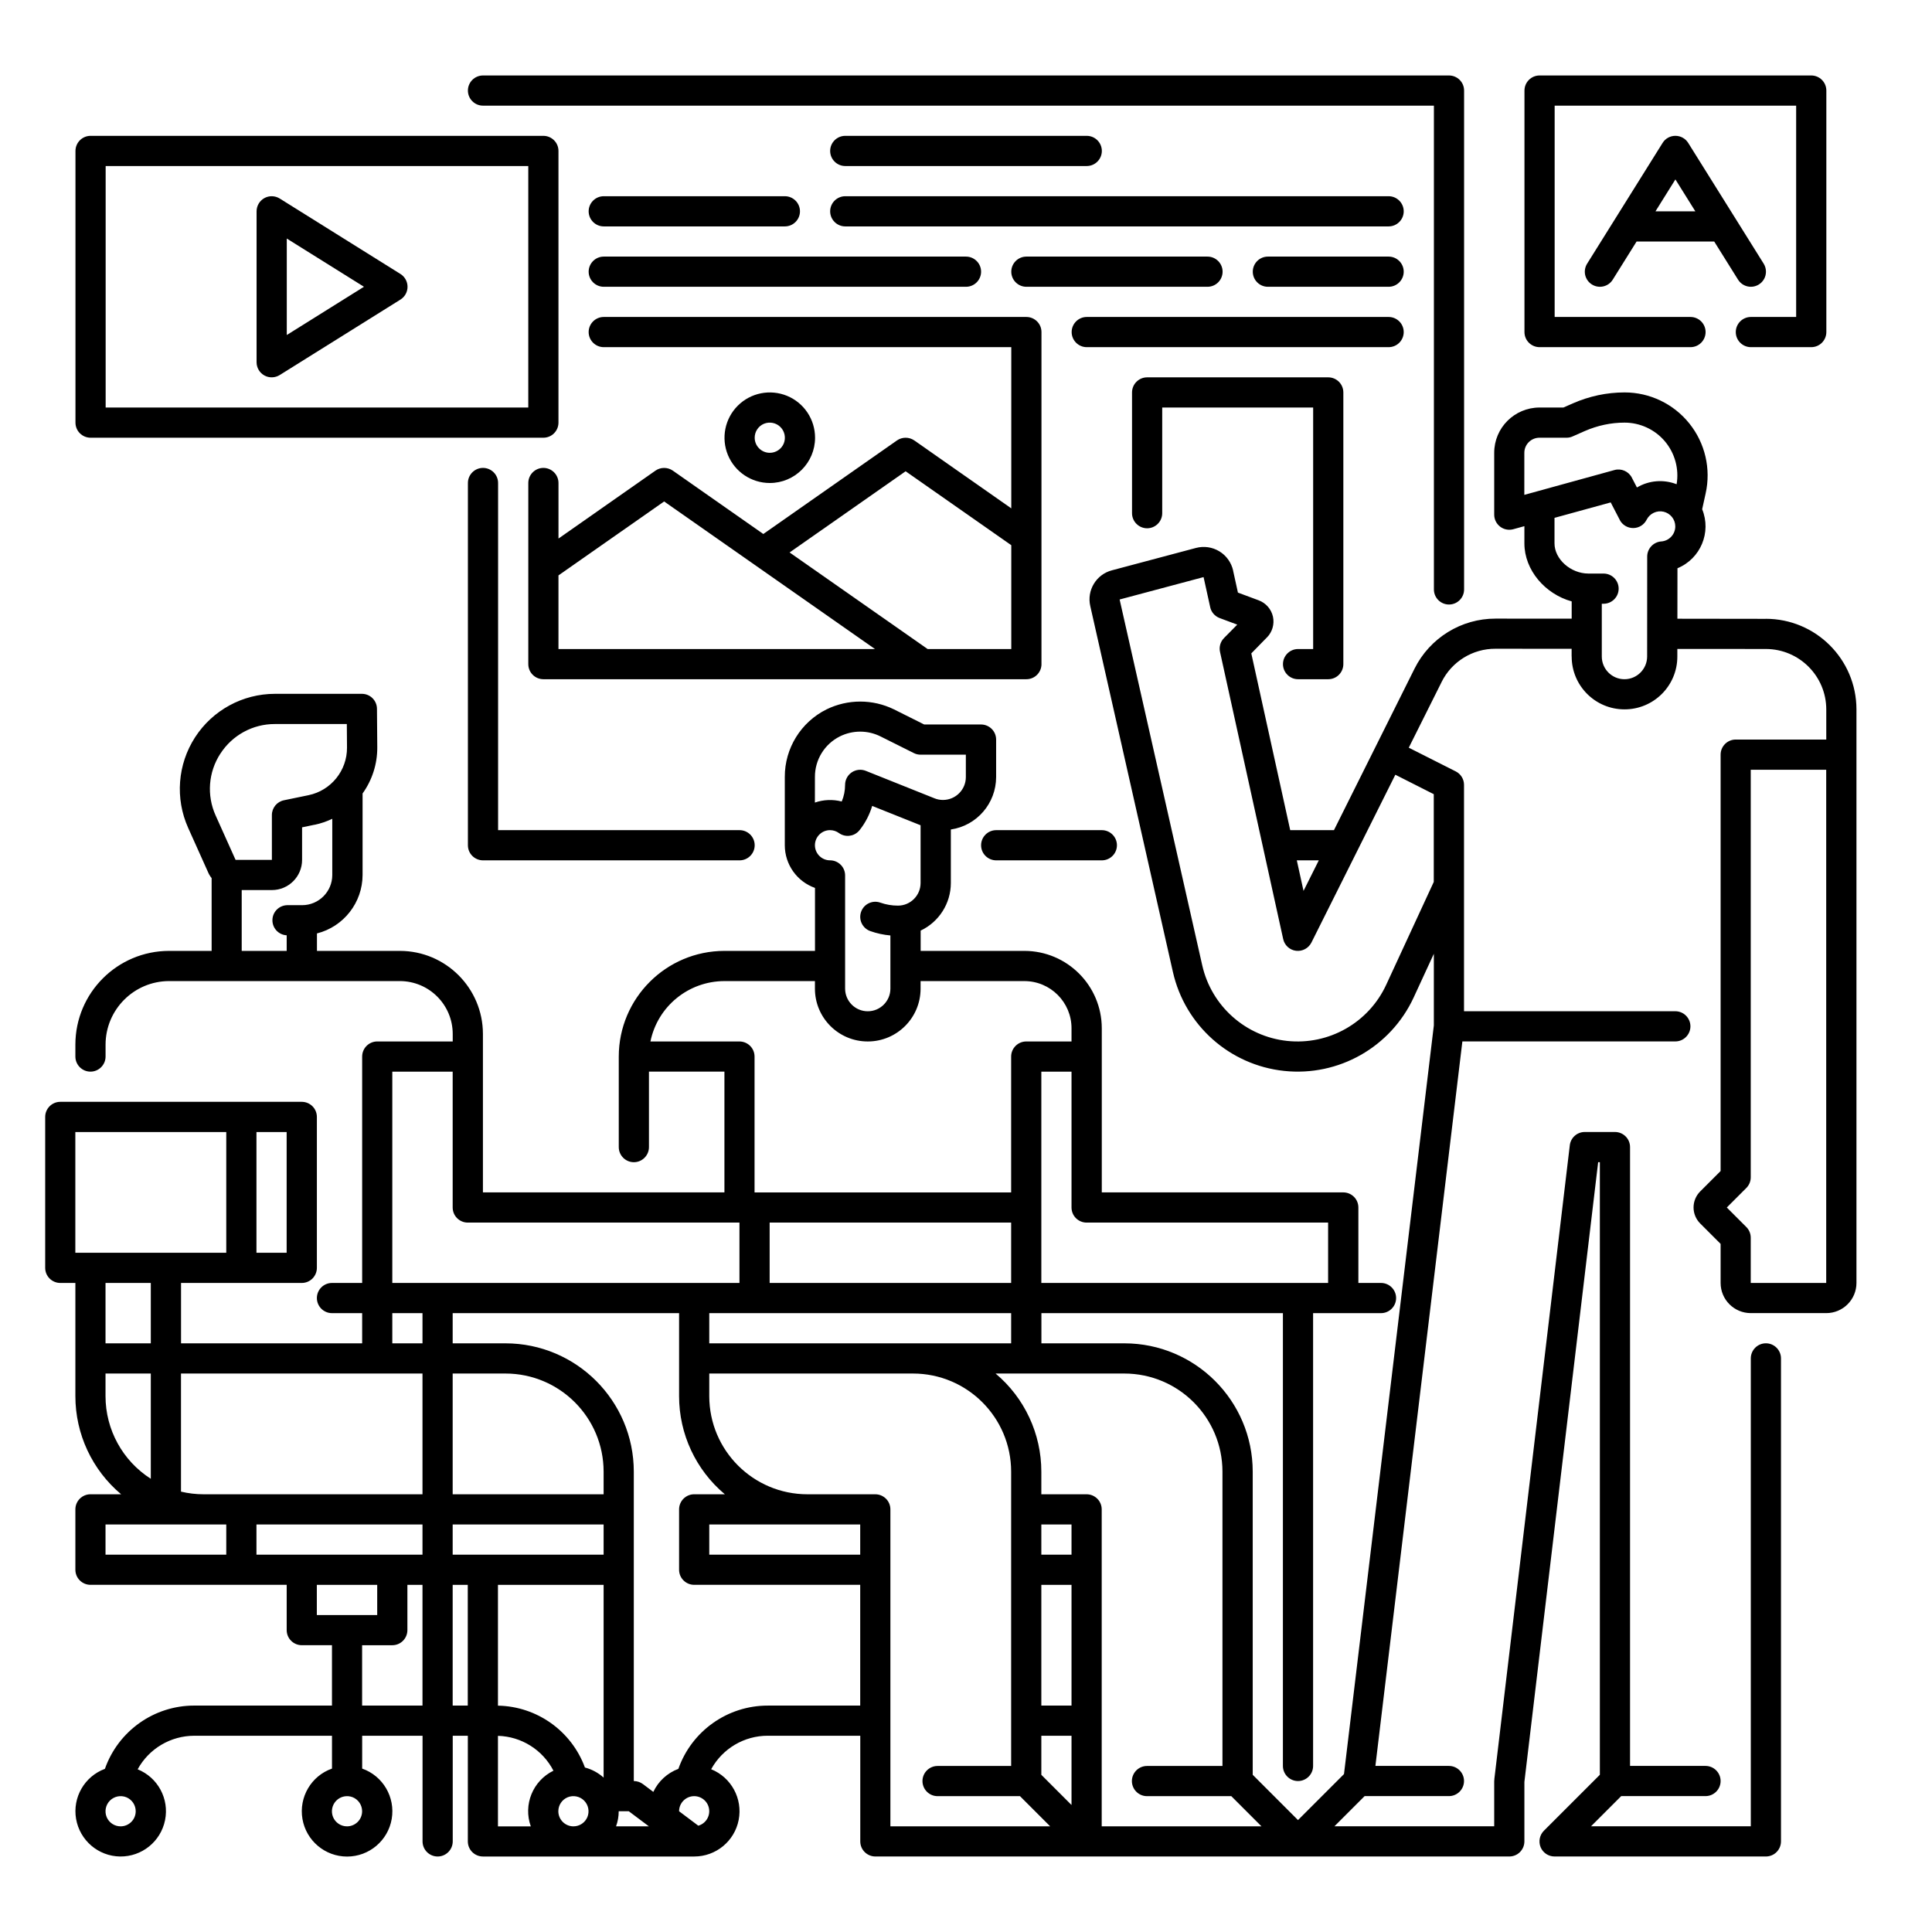 <?xml version="1.0" encoding="UTF-8"?>
<svg width="128pt" height="128pt" version="1.1" viewBox="0 0 128 128" xmlns="http://www.w3.org/2000/svg">
 <path d="m65 56c0 0.266 0.105 0.52 0.293 0.707s0.441 0.293 0.707 0.293h7c0.551 0 1-0.449 1-1s-0.449-1-1-1h-7c-0.551 0-1 0.449-1 1z"/>
 <path d="m32 7h63v32.051c0 0.555 0.449 1 1 1s1-0.445 1-1v-33.051c0-0.266-0.105-0.52-0.293-0.707s-0.441-0.293-0.707-0.293h-64c-0.551 0-1 0.449-1 1s0.449 1 1 1z"/>
 <path d="m32 31c-0.551 0-1 0.449-1 1v24c0 0.266 0.105 0.52 0.293 0.707s0.441 0.293 0.707 0.293h17c0.551 0 1-0.449 1-1s-0.449-1-1-1h-16v-23c0-0.266-0.105-0.52-0.293-0.707s-0.441-0.293-0.707-0.293z"/>
 <path d="m6 29h30c0.266 0 0.52-0.105 0.707-0.293s0.293-0.441 0.293-0.707v-18c0-0.266-0.105-0.52-0.293-0.707s-0.441-0.293-0.707-0.293h-30c-0.551 0-1 0.449-1 1v18c0 0.266 0.105 0.52 0.293 0.707s0.441 0.293 0.707 0.293zm1-18h28v16h-28z"/>
 <path d="m116.98 41-5.848-0.008 0.004-3.344c1.531-0.629 2.262-2.379 1.637-3.91l0.23-1.047c0.363-1.629-0.035-3.332-1.078-4.633-1.043-1.301-2.621-2.059-4.289-2.059-0.59 0-1.18 0.062-1.754 0.184-0.578 0.125-1.141 0.305-1.68 0.543l-0.621 0.273h-1.586c-1.656 0.004-3 1.344-3 3v4.098c0 0.312 0.145 0.605 0.395 0.797 0.246 0.188 0.57 0.25 0.871 0.168l0.734-0.203v1.141c0 1.77 1.371 3.356 3.133 3.844v1.145l-5.039-0.004c-2.273-0.008-4.356 1.277-5.371 3.312l-5.34 10.703h-2.898l-2.578-11.711 1.035-1.059h0.004c0.355-0.363 0.504-0.883 0.395-1.379-0.113-0.496-0.469-0.902-0.945-1.078l-1.375-0.512-0.32-1.457h0.004c-0.121-0.531-0.449-0.996-0.914-1.277-0.469-0.285-1.031-0.363-1.555-0.223l-5.559 1.48c-1.043 0.27-1.68 1.324-1.438 2.371l5.473 24.234c0.797 3.539 3.762 6.18 7.371 6.562 3.606 0.383 7.059-1.574 8.582-4.867l1.336-2.894v4.746l-5.953 49.602-3.047 3.047-3-3v-20.086c-0.004-4.691-3.809-8.496-8.5-8.5h-5.5v-2h16v30c0 0.551 0.449 1 1 1s1-0.449 1-1v-30h4.5c0.551 0 1-0.449 1-1s-0.449-1-1-1h-1.5v-5c0-0.266-0.105-0.52-0.293-0.707s-0.441-0.293-0.707-0.293h-16v-10.875c-0.004-2.828-2.297-5.121-5.125-5.125h-6.875v-1.344c1.219-0.578 2-1.805 2-3.156v-3.543c1.723-0.254 2.996-1.73 3-3.473v-2.484c0-0.266-0.105-0.52-0.293-0.707s-0.441-0.293-0.707-0.293h-3.766l-2-1c-1.41-0.691-3.062-0.691-4.473 0-1.695 0.844-2.769 2.578-2.762 4.473v4.527c0 1.27 0.801 2.402 2 2.828v4.172h-6c-3.863 0.004-6.996 3.137-7 7v6c0 0.551 0.449 1 1 1s1-0.449 1-1v-5h5v8h-16v-10.5c-0.004-3.035-2.465-5.496-5.5-5.5h-5.496v-1.156c1.773-0.449 3.019-2.047 3.023-3.875v-5.398c0.637-0.891 0.98-1.957 0.973-3.055l-0.02-2.555c-0.004-0.551-0.449-0.992-1-0.992h-5.762c-2.137 0-4.129 1.086-5.289 2.879-1.16 1.793-1.332 4.055-0.457 6.004l1.355 3.016c0.012 0.023 0.023 0.051 0.039 0.074 0.047 0.082 0.098 0.164 0.16 0.238v4.82h-2.82c-3.426 0.004-6.203 2.781-6.207 6.207v0.793c0 0.551 0.449 1 1 1s1-0.449 1-1v-0.793c0.004-2.32 1.887-4.203 4.207-4.207h15.293c1.934 0.004 3.496 1.566 3.5 3.5v0.5h-5c-0.551 0-1 0.449-1 1v15h-2c-0.551 0-1 0.449-1 1s0.449 1 1 1h2v2h-12v-4h8c0.266 0 0.52-0.105 0.707-0.293s0.293-0.441 0.293-0.707v-10c0-0.266-0.105-0.52-0.293-0.707s-0.441-0.293-0.707-0.293h-16c-0.551 0-1 0.449-1 1v10c0 0.266 0.105 0.52 0.293 0.707s0.441 0.293 0.707 0.293h1v7.5c0 2.508 1.109 4.887 3.031 6.5h-2.031c-0.551 0-1 0.449-1 1v4c0 0.266 0.105 0.52 0.293 0.707s0.441 0.293 0.707 0.293h13v3c0 0.266 0.105 0.52 0.293 0.707s0.441 0.293 0.707 0.293h2v4h-9.121c-2.664-0.004-5.039 1.68-5.922 4.191-1.355 0.504-2.156 1.898-1.91 3.32 0.25 1.422 1.473 2.469 2.914 2.488 1.445 0.016 2.695-0.992 2.981-2.41 0.285-1.414-0.48-2.828-1.816-3.367 0.75-1.371 2.188-2.223 3.754-2.223h9.121v2.176c-1.379 0.484-2.203 1.895-1.957 3.336 0.246 1.438 1.496 2.492 2.957 2.492s2.711-1.055 2.957-2.492c0.246-1.441-0.578-2.852-1.957-3.336v-2.176h4v7c0 0.551 0.449 1 1 1s1-0.449 1-1v-7h1v7c0 0.266 0.105 0.52 0.293 0.707s0.441 0.293 0.707 0.293h14c1.438 0 2.672-1.016 2.945-2.426 0.273-1.41-0.492-2.816-1.824-3.356 0.754-1.371 2.191-2.223 3.758-2.219h6.121v7c0 0.266 0.105 0.52 0.293 0.707s0.441 0.293 0.707 0.293h42c0.266 0 0.52-0.105 0.707-0.293s0.293-0.441 0.293-0.707v-3.941l4.887-41.059h0.113v40.586l-3.707 3.707c-0.285 0.285-0.371 0.715-0.219 1.09 0.156 0.375 0.52 0.617 0.926 0.617h14c0.266 0 0.52-0.105 0.707-0.293s0.293-0.441 0.293-0.707v-32c0-0.551-0.449-1-1-1s-1 0.449-1 1v31h-10.586l2-2h5.586c0.551 0 1-0.449 1-1s-0.449-1-1-1h-5v-41c0-0.266-0.105-0.52-0.293-0.707s-0.441-0.293-0.707-0.293h-2c-0.508 0-0.934 0.379-0.992 0.883l-5 42h0.004c-0.008 0.039-0.012 0.078-0.012 0.117v3h-10.586l2-2h5.586c0.551 0 1-0.449 1-1s-0.449-1-1-1h-4.871l5.762-48h14.109c0.551 0 1-0.449 1-1s-0.449-1-1-1h-14v-15c0-0.379-0.215-0.723-0.551-0.891l-3.109-1.57 2.172-4.344v-0.004c0.672-1.355 2.059-2.215 3.574-2.207h0.004l5.039 0.004v0.512l0.004-0.004c-0.004 1.934 1.562 3.504 3.496 3.504 1.934 0.004 3.504-1.562 3.504-3.496v-0.508l5.867 0.004c2.207 0.004 3.996 1.793 4 4v2h-6c-0.551 0-1 0.449-1 1v27.586l-1.352 1.352c-0.281 0.281-0.441 0.664-0.441 1.062s0.16 0.781 0.441 1.062l1.352 1.352v2.586c0 1.105 0.895 2 2 2h5c1.105 0 2-0.895 2-2v-38c-0.004-3.316-2.695-6.004-6.016-6zm-102.38 8.934c0.789-1.227 2.148-1.969 3.609-1.965h4.769l0.012 1.562c0.008 1.523-1.059 2.844-2.551 3.152l-1.625 0.336c-0.465 0.094-0.801 0.504-0.801 0.98v2.969h-2.406l-1.32-2.938c-0.602-1.332-0.484-2.875 0.312-4.098zm1.414 13.066v-4.031h2c1.105 0 2-0.895 2-2v-2.156l0.824-0.172 0.004 0.004c0.406-0.086 0.801-0.219 1.172-0.398v3.723c0 1.105-0.895 2-2 2h-1c-0.535 0.02-0.961 0.453-0.965 0.988-0.008 0.535 0.41 0.98 0.945 1.008v1.035zm-8.023 58c-0.406 0-0.77-0.242-0.926-0.617-0.152-0.375-0.066-0.805 0.219-1.09 0.285-0.285 0.715-0.371 1.09-0.219 0.375 0.156 0.617 0.52 0.617 0.926 0 0.266-0.105 0.52-0.293 0.707s-0.441 0.293-0.707 0.293zm15 0c-0.406 0-0.77-0.242-0.926-0.617-0.152-0.375-0.066-0.805 0.219-1.09 0.285-0.285 0.715-0.371 1.09-0.219 0.375 0.156 0.617 0.52 0.617 0.926 0 0.266-0.105 0.52-0.293 0.707s-0.441 0.293-0.707 0.293zm24-34h20v2h-20zm20-2h-16v-4h16zm21-4v4h-19v-14h2v9c0 0.266 0.105 0.52 0.293 0.707s0.441 0.293 0.707 0.293zm-34-29.527c-0.004-1.137 0.637-2.176 1.652-2.684 0.848-0.422 1.844-0.422 2.691 0l2.211 1.105c0.137 0.07 0.289 0.105 0.445 0.105h3v1.484c0 0.836-0.68 1.516-1.516 1.516-0.191 0-0.383-0.035-0.562-0.109l-4.551-1.82c-0.309-0.121-0.656-0.086-0.934 0.102-0.273 0.188-0.438 0.496-0.438 0.828 0 0.379-0.074 0.754-0.223 1.102-0.586-0.152-1.203-0.129-1.777 0.07zm1 3.527c0.211 0 0.418 0.066 0.59 0.191 0.398 0.289 0.953 0.242 1.297-0.113 0.02-0.02 0.039-0.043 0.059-0.066 0.008-0.012 0.016-0.02 0.023-0.031h0.004c0.371-0.473 0.648-1.012 0.82-1.586l3.207 1.281v3.824c0 0.828-0.672 1.5-1.5 1.5-0.398 0-0.793-0.066-1.168-0.199-0.52-0.184-1.09 0.09-1.273 0.609-0.184 0.52 0.086 1.09 0.609 1.277 0.43 0.152 0.879 0.25 1.332 0.289v3.523c0 0.828-0.672 1.5-1.5 1.5s-1.5-0.672-1.5-1.5v-7.5c0-0.266-0.105-0.52-0.293-0.707s-0.441-0.293-0.707-0.293c-0.551 0-1-0.449-1-1s0.449-1 1-1zm-11.898 14c0.477-2.328 2.523-3.996 4.898-4h6v0.5c0 1.934 1.566 3.5 3.5 3.5s3.5-1.566 3.5-3.5v-0.5h6.875c1.727 0 3.125 1.398 3.125 3.125v0.875h-3c-0.551 0-1 0.449-1 1v9h-17v-9c0-0.266-0.105-0.52-0.293-0.707s-0.441-0.293-0.707-0.293zm-17.102 2h4v9c0 0.266 0.105 0.52 0.293 0.707s0.441 0.293 0.707 0.293h18v4h-23zm0 16h2v2h-2zm2 4v8h-14.5c-0.504 0-1.008-0.059-1.5-0.176v-7.824zm9 29c0-0.406 0.242-0.77 0.617-0.926 0.375-0.152 0.805-0.066 1.09 0.219 0.285 0.285 0.371 0.715 0.219 1.09-0.156 0.375-0.52 0.617-0.926 0.617-0.551 0-1-0.449-1-1zm-20-17v-2h11v2zm13-2h10v2h-10zm3 4h7v12.77c-0.352-0.316-0.777-0.547-1.238-0.668-0.891-2.422-3.18-4.051-5.762-4.098zm7-6h-10v-8h3.5c3.59 0.004 6.496 2.91 6.5 6.5zm-21-16h-2v-8h2zm-14-8h10v8h-10zm5 10v4h-3v-4zm-3 7.5v-1.5h3v6.973c-1.867-1.191-3-3.258-3-5.473zm0 10.5v-2h8v2zm14 2h4v2h-4zm3 8v-4h2c0.266 0 0.52-0.105 0.707-0.293s0.293-0.441 0.293-0.707v-3h1v8zm6 0v-8h1v8zm3 2.004c1.555 0.043 2.961 0.926 3.676 2.309-1.367 0.668-2.016 2.254-1.5 3.688h-2.176zm7.824 5.996c0.117-0.32 0.176-0.66 0.176-1h0.668l1.332 1zm5.176-2c0.496 0 0.922 0.367 0.988 0.859 0.07 0.492-0.234 0.961-0.715 1.098l-1.273-0.957c0-0.551 0.449-1 1-1zm4.879-6c-2.664-0.004-5.043 1.68-5.926 4.191-0.73 0.273-1.328 0.82-1.66 1.527l-0.691-0.52c-0.176-0.129-0.387-0.199-0.602-0.199v-20.5c-0.004-4.691-3.809-8.496-8.5-8.5h-3.5v-2h15v5.5c0 2.508 1.109 4.887 3.031 6.5h-2.031c-0.551 0-1 0.449-1 1v4c0 0.266 0.105 0.52 0.293 0.707s0.441 0.293 0.707 0.293h11v8zm6.121-10h-10v-2h10zm2 18v-21c0-0.266-0.105-0.52-0.293-0.707s-0.441-0.293-0.707-0.293h-4.5c-3.59-0.004-6.496-2.91-6.5-6.5v-1.5h13.5c3.59 0.004 6.496 2.91 6.5 6.5v19.5h-4.875c-0.551 0-1 0.449-1 1s0.449 1 1 1h5.461l2 2zm12-8h-2v-8h2zm-2 2h2v4.586l-2-2zm2-12h-2v-2h2zm2 18v-21c0-0.266-0.105-0.52-0.293-0.707s-0.441-0.293-0.707-0.293h-3v-1.5c0-2.508-1.109-4.887-3.031-6.5h8.531c3.59 0.004 6.496 2.91 6.5 6.5v19.5h-5c-0.551 0-1 0.449-1 1s0.449 1 1 1h5.586l2 2zm14.383-64-1.012 2.023-0.445-2.023zm7.617-4.383v5.812l-3.152 6.816c-1.164 2.516-3.801 4.012-6.559 3.719-2.754-0.293-5.019-2.309-5.629-5.012l-5.473-24.234 5.562-1.484 0.438 1.988v0.004c0.07 0.332 0.309 0.602 0.629 0.723l1.164 0.434-0.879 0.891c-0.238 0.242-0.336 0.586-0.262 0.918l4.184 19.023c0.09 0.414 0.434 0.727 0.852 0.777 0.422 0.051 0.828-0.168 1.02-0.547l5.559-11.117zm6-22.617c0-0.551 0.449-1 1-1h1.797c0.137 0 0.273-0.027 0.402-0.086l0.812-0.359c0.414-0.18 0.848-0.32 1.289-0.414 0.438-0.094 0.891-0.141 1.34-0.141 1.027 0 2.008 0.453 2.672 1.238 0.664 0.789 0.949 1.828 0.777 2.844-0.863-0.336-1.832-0.258-2.629 0.215l-0.336-0.648v-0.004c-0.219-0.418-0.699-0.629-1.152-0.504l-5.973 1.645zm9.074 5.871c-0.523 0.039-0.93 0.473-0.934 0.996l-0.004 6.633c-0.004 0.828-0.676 1.5-1.504 1.5-0.828 0-1.5-0.676-1.5-1.504v-3.496h0.117c0.551 0 1-0.449 1-1s-0.449-1-1-1h-1c-1.176 0-2.25-0.953-2.25-2v-1.691l3.723-1.023 0.602 1.16h-0.004c0.172 0.332 0.516 0.539 0.891 0.539h0.008c0.379-0.004 0.719-0.219 0.887-0.559 0.211-0.41 0.676-0.629 1.125-0.523 0.449 0.109 0.77 0.508 0.77 0.973 0 0.523-0.406 0.957-0.926 0.996zm10.926 49.129h-5v-3c0-0.266-0.105-0.52-0.293-0.707l-1.293-1.293 1.293-1.293c0.188-0.188 0.293-0.441 0.293-0.707v-27h5z"/>
 <path d="m86 43c-0.551 0-1 0.449-1 1s0.449 1 1 1h2c0.266 0 0.52-0.105 0.707-0.293s0.293-0.441 0.293-0.707v-18c0-0.266-0.105-0.52-0.293-0.707s-0.441-0.293-0.707-0.293h-12c-0.551 0-1 0.449-1 1v8c0 0.551 0.449 1 1 1s1-0.449 1-1v-7h10v16z"/>
 <path d="m26.531 18.152-8-5c-0.309-0.191-0.699-0.203-1.016-0.027s-0.516 0.512-0.516 0.875v10c0 0.363 0.199 0.699 0.516 0.875s0.707 0.164 1.016-0.027l8-5c0.293-0.184 0.469-0.504 0.469-0.848s-0.176-0.664-0.469-0.848zm-7.531 4.043v-6.391l5.113 3.195z"/>
 <path d="m102 23h10c0.551 0 1-0.449 1-1s-0.449-1-1-1h-9v-14h16v14h-3c-0.551 0-1 0.449-1 1s0.449 1 1 1h4c0.266 0 0.52-0.105 0.707-0.293s0.293-0.441 0.293-0.707v-16c0-0.266-0.105-0.52-0.293-0.707s-0.441-0.293-0.707-0.293h-18c-0.551 0-1 0.449-1 1v16c0 0.266 0.105 0.52 0.293 0.707s0.441 0.293 0.707 0.293z"/>
 <path d="m116 19c0.363 0 0.699-0.199 0.875-0.516s0.164-0.707-0.027-1.016l-5-8c-0.184-0.293-0.504-0.469-0.848-0.469-0.348 0-0.668 0.176-0.848 0.469l-5 8c-0.141 0.227-0.188 0.496-0.129 0.758 0.062 0.258 0.219 0.48 0.445 0.621 0.469 0.293 1.086 0.152 1.379-0.316l1.582-2.531h5.141l1.582 2.531c0.184 0.293 0.504 0.469 0.848 0.469zm-6.32-5 1.32-2.113 1.32 2.113z"/>
 <path d="m69 44v-22c0-0.266-0.105-0.52-0.293-0.707s-0.441-0.293-0.707-0.293h-28c-0.551 0-1 0.449-1 1s0.449 1 1 1h27v10.68l-6.426-4.5c-0.344-0.238-0.805-0.238-1.148 0l-8.855 6.199-5.996-4.199c-0.344-0.238-0.805-0.238-1.148 0l-6.426 4.5v-3.68c0-0.551-0.449-1-1-1s-1 0.449-1 1v12c0 0.266 0.105 0.52 0.293 0.707s0.441 0.293 0.707 0.293h32c0.266 0 0.52-0.105 0.707-0.293s0.293-0.441 0.293-0.707zm-32-5.879 7-4.898 13.969 9.777h-20.969zm24.457 4.879-9.145-6.398 7.688-5.379 7 4.898v6.879z"/>
 <path d="m56 11h16c0.551 0 1-0.449 1-1s-0.449-1-1-1h-16c-0.551 0-1 0.449-1 1s0.449 1 1 1z"/>
 <path d="m40 15h12c0.551 0 1-0.449 1-1s-0.449-1-1-1h-12c-0.551 0-1 0.449-1 1s0.449 1 1 1z"/>
 <path d="m92 13h-36c-0.551 0-1 0.449-1 1s0.449 1 1 1h36c0.551 0 1-0.449 1-1s-0.449-1-1-1z"/>
 <path d="m40 19h24c0.551 0 1-0.449 1-1s-0.449-1-1-1h-24c-0.551 0-1 0.449-1 1s0.449 1 1 1z"/>
 <path d="m80 19c0.551 0 1-0.449 1-1s-0.449-1-1-1h-12c-0.551 0-1 0.449-1 1s0.449 1 1 1z"/>
 <path d="m92 17h-8c-0.551 0-1 0.449-1 1s0.449 1 1 1h8c0.551 0 1-0.449 1-1s-0.449-1-1-1z"/>
 <path d="m93 22c0-0.266-0.105-0.52-0.293-0.707s-0.441-0.293-0.707-0.293h-20c-0.551 0-1 0.449-1 1s0.449 1 1 1h20c0.266 0 0.52-0.105 0.707-0.293s0.293-0.441 0.293-0.707z"/>
 <path d="m54 29c0-1.215-0.73-2.309-1.852-2.773-1.121-0.461-2.41-0.207-3.269 0.652s-1.113 2.148-0.652 3.269c0.465 1.121 1.559 1.852 2.773 1.852 1.656 0 3-1.344 3-3zm-4 0c0-0.406 0.242-0.77 0.617-0.926 0.375-0.152 0.805-0.066 1.09 0.219 0.285 0.285 0.371 0.715 0.219 1.09-0.156 0.375-0.52 0.617-0.926 0.617-0.551 0-1-0.449-1-1z"/>
</svg>
